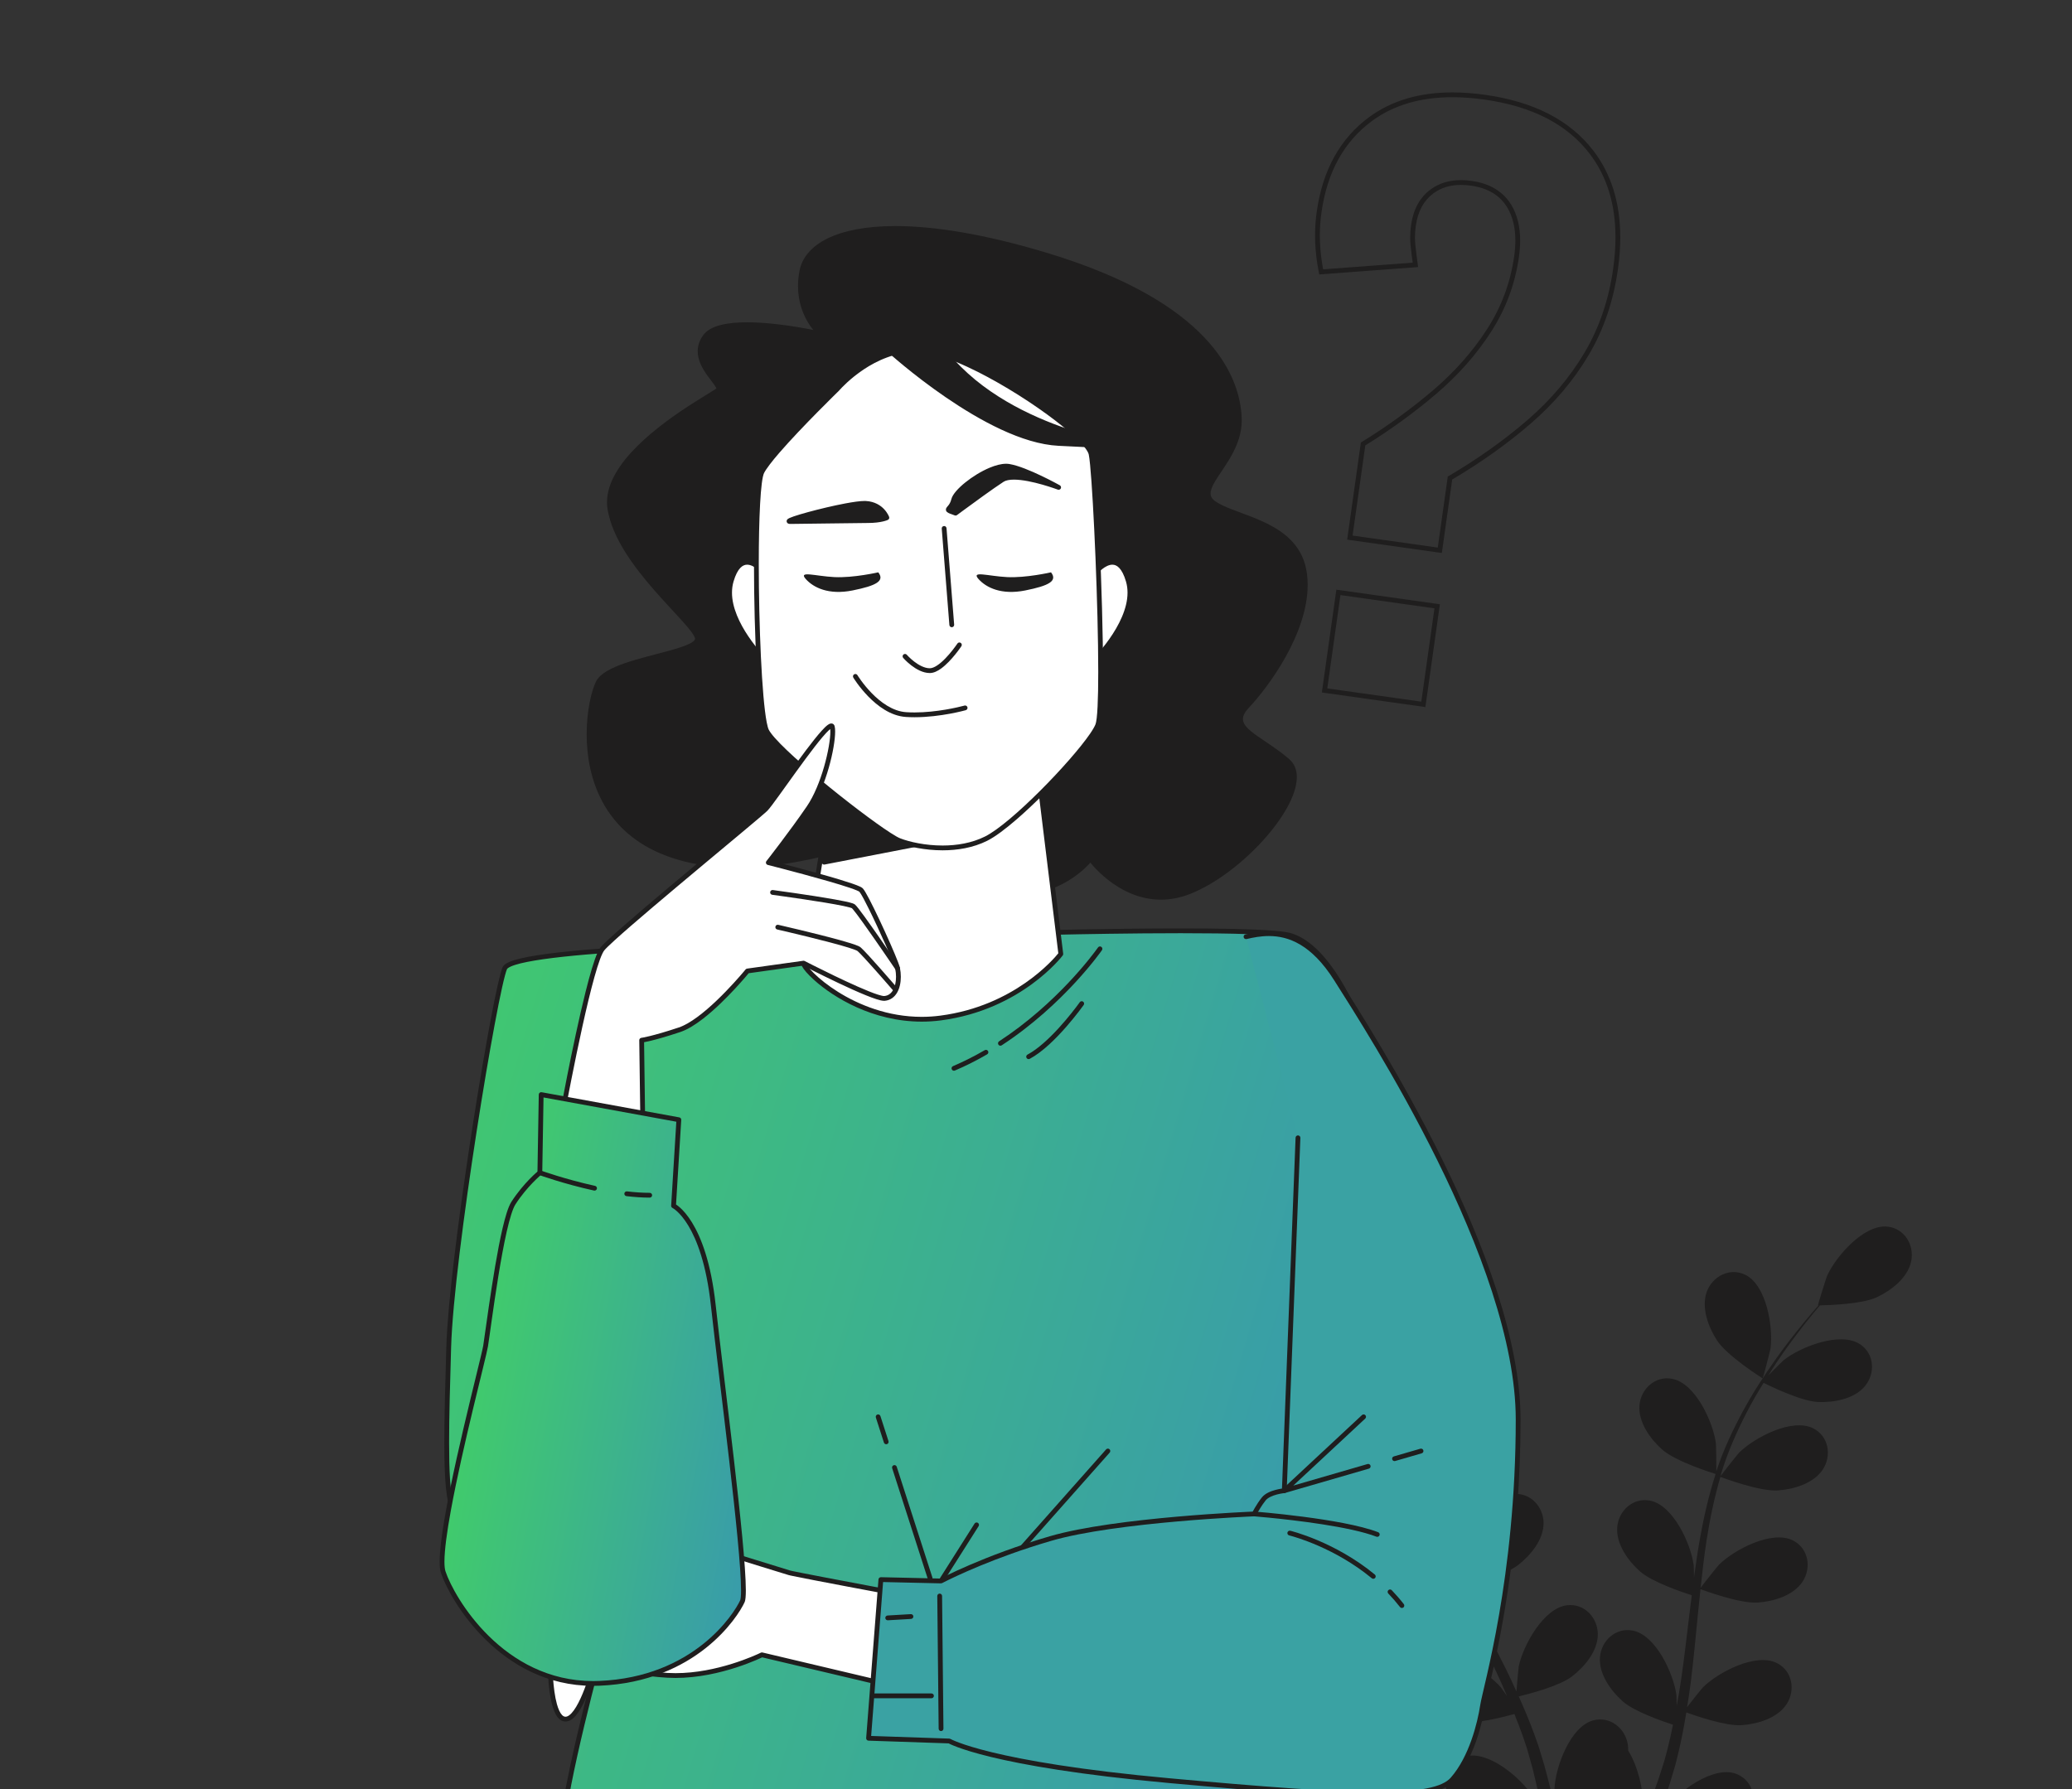 <svg width="594" height="513" viewBox="0 0 594 513" fill="none" xmlns="http://www.w3.org/2000/svg">
<rect x="0" y="0" width="594" height="513" fill="#333333" stroke="none"/>
<path d="M383.892 392.598C388.8 394.743 400.803 394.474 400.811 394.474C400.936 394.469 398.232 386.612 398.004 386.135C395.371 380.625 387.043 371.524 380.266 372.439C375.385 373.1 372.67 377.989 373.771 382.586C374.896 387.283 379.714 390.772 383.892 392.598Z" fill="#1F1E1E"/>
<path d="M388.036 427.381C393.126 428.123 403.838 425.017 404.69 424.765C406.38 430.764 408.602 436.782 411.187 442.75C412.66 446.163 414.249 449.554 415.887 452.934C414.909 451.503 414.025 450.229 413.883 450.064C409.887 445.444 399.452 438.868 393.159 441.543C388.623 443.468 387.297 448.898 389.574 453.043C391.897 457.276 397.466 459.369 401.977 460.026C406.557 460.696 415.743 458.228 418.166 457.544C418.807 458.835 419.432 460.128 420.081 461.416C423.184 467.595 426.304 473.748 429.181 479.878C430.197 482.036 431.118 484.2 432.046 486.362C431.178 485.092 430.435 484.028 430.304 483.876C426.308 479.256 415.875 472.679 409.58 475.355C405.046 477.281 403.717 482.711 405.994 486.856C408.32 491.088 413.887 493.18 418.399 493.839C422.77 494.477 431.269 492.276 434.15 491.476C435.035 493.719 435.925 495.963 436.681 498.176C437.165 499.699 437.735 501.131 438.132 502.686C438.56 504.22 438.983 505.736 439.401 507.239C440.101 510.161 440.843 513.173 441.456 516.041C441.897 518.033 442.281 519.941 442.672 521.861C441.687 519.697 439.668 515.509 439.458 515.176C436.211 510.005 426.892 501.925 420.265 503.611C415.492 504.829 413.355 509.996 414.98 514.437C416.638 518.973 421.822 521.886 426.183 523.221C430.986 524.688 441.618 523.347 442.946 523.17C443.582 526.348 444.171 529.445 444.681 532.377C444.955 533.929 445.191 535.386 445.433 536.852H449.661C449.349 535.163 449.022 533.437 448.665 531.632C448.031 528.402 447.289 524.964 446.493 521.44C447.293 521.124 451.826 519.288 455.844 517.042C459.344 520.834 468.312 525.27 469.474 525.835C468.253 528.839 467.037 531.746 465.846 534.472C465.486 535.298 465.141 536.066 464.791 536.852H469.244C469.357 536.584 469.465 536.326 469.578 536.05C470.83 533.007 472.108 529.728 473.388 526.351C474.674 526.62 485.2 528.758 490.105 527.652C494.552 526.645 499.941 524.126 501.932 519.726C503.883 515.421 502.138 510.108 497.466 508.538C490.985 506.359 481.089 513.725 477.465 518.642C477.249 518.93 475.282 522.335 474.075 524.504C474.591 523.123 475.106 521.785 475.62 520.354C476.656 517.533 477.604 514.688 478.636 511.629C479.082 510.135 479.533 508.627 479.989 507.103C480.473 505.602 480.793 503.952 481.208 502.364C482.09 498.661 482.802 494.866 483.436 491.026C485.908 491.925 494.729 494.998 499.301 494.674C503.852 494.356 509.557 492.684 512.191 488.636C514.771 484.674 513.851 479.157 509.473 476.899C503.394 473.762 492.499 479.544 488.171 483.853C487.9 484.121 485.142 487.562 483.664 489.483C484.028 487.17 484.399 484.868 484.69 482.518C485.534 475.734 486.173 468.842 486.843 461.969C487.047 459.863 487.276 457.769 487.496 455.669C488.373 456.002 498.78 459.876 503.9 459.517C508.449 459.198 514.157 457.524 516.79 453.477C519.37 449.516 518.451 443.999 514.071 441.741C507.993 438.605 497.098 444.386 492.77 448.695C492.445 449.019 488.483 453.977 487.537 455.288C488.025 450.666 488.554 446.065 489.26 441.551C490.225 435.323 491.517 429.262 493.201 423.484C493.609 423.639 504.453 427.733 509.697 427.365C514.245 427.044 519.953 425.373 522.587 421.326C525.166 417.364 524.247 411.848 519.868 409.589C513.789 406.453 502.895 412.234 498.566 416.542C498.227 416.882 493.968 422.217 493.264 423.239C493.366 422.896 493.433 422.53 493.538 422.189C495.415 416.043 498.005 410.326 500.691 405.093C502.247 402.048 503.904 399.226 505.577 396.515C507.52 397.485 516.441 401.818 521.197 402.009C525.753 402.191 531.611 401.157 534.671 397.423C537.67 393.768 537.361 388.186 533.258 385.458C527.561 381.674 516.097 386.223 511.321 390.03C511.063 390.237 508.657 392.635 506.928 394.406C507.7 393.194 508.477 391.929 509.243 390.782C512.103 386.473 514.987 382.704 517.569 379.384C519.053 377.51 520.431 375.843 521.738 374.298C524.138 374.256 533.815 373.962 538.046 371.976C542.172 370.035 546.896 366.418 547.894 361.692C548.87 357.065 546.025 352.252 541.128 351.726C534.329 350.992 526.249 360.313 523.765 365.894C523.55 366.378 521.058 374.307 521.184 374.306L521.328 374.303C520.041 375.764 518.681 377.347 517.225 379.106C514.565 382.375 511.592 386.092 508.625 390.356C505.65 394.609 502.539 399.315 499.707 404.566C496.864 409.828 494.141 415.507 492.091 421.722L492.029 421.939C492.066 419.935 491.977 414.327 491.92 413.9C491.136 407.84 486.06 396.596 479.334 395.352C474.492 394.457 470.387 398.254 470.001 402.966C469.608 407.78 473.096 412.597 476.498 415.638C480.333 419.065 490.982 422.384 491.831 422.647C489.932 428.583 488.466 434.829 487.331 441.231C486.68 444.892 486.134 448.599 485.637 452.322C485.611 450.588 485.576 449.038 485.546 448.822C484.762 442.764 479.687 431.519 472.961 430.276C468.117 429.378 464.016 433.176 463.63 437.891C463.234 442.703 466.723 447.521 470.125 450.56C473.577 453.644 482.597 456.657 484.995 457.423C484.819 458.854 484.627 460.281 484.455 461.712C483.636 468.575 482.849 475.431 481.869 482.131C481.526 484.492 481.098 486.805 480.681 489.118C480.657 487.58 480.624 486.284 480.599 486.087C479.813 480.027 474.738 468.783 468.016 467.54C463.168 466.646 459.066 470.441 458.68 475.156C458.286 479.967 461.775 484.785 465.177 487.825C468.469 490.769 476.773 493.626 479.617 494.548C479.12 496.906 478.622 499.269 478.033 501.533C477.594 503.068 477.281 504.576 476.756 506.095C476.267 507.609 475.783 509.108 475.304 510.591C474.276 513.416 473.234 516.338 472.163 519.068C471.433 520.973 470.701 522.775 469.971 524.591C470.339 522.244 470.967 517.635 470.975 517.245C471.069 513.188 469.629 506.59 466.762 501.952C466.779 501.354 466.746 500.756 466.65 500.162C465.901 495.494 461.515 492.026 456.754 493.294C450.146 495.055 445.955 506.659 445.642 512.759C445.624 513.118 445.86 517.046 446.048 519.521C445.714 518.083 445.409 516.684 445.049 515.208C444.357 512.284 443.578 509.386 442.753 506.266C442.304 504.773 441.846 503.265 441.386 501.742C440.961 500.222 440.318 498.672 439.789 497.119C438.481 493.543 436.983 489.983 435.394 486.432C437.954 485.819 447.005 483.51 450.639 480.719C454.258 477.942 458.095 473.396 458.062 468.568C458.028 463.84 454.22 459.748 449.321 460.279C442.522 461.017 436.622 471.853 435.388 477.835C435.313 478.209 434.909 482.601 434.734 485.019C433.763 482.892 432.804 480.761 431.75 478.642C428.712 472.519 425.447 466.417 422.215 460.315C421.223 458.447 420.258 456.575 419.285 454.701C420.199 454.492 431.017 451.982 435.089 448.856C438.707 446.079 442.546 441.534 442.51 436.704C442.476 431.977 438.668 427.883 433.77 428.418C426.971 429.154 421.072 439.99 419.836 445.973C419.744 446.424 419.175 452.743 419.108 454.358C416.966 450.236 414.872 446.107 412.97 441.952C410.34 436.223 408.076 430.456 406.296 424.709C406.721 424.611 418.023 422.039 422.193 418.84C425.812 416.064 429.65 411.519 429.614 406.689C429.581 401.961 425.772 397.867 420.874 398.401C414.076 399.139 408.176 409.974 406.942 415.958C406.846 416.427 406.237 423.23 406.214 424.468C406.108 424.126 405.961 423.784 405.859 423.443C404.039 417.28 403.044 411.082 402.401 405.233C402.017 401.836 401.844 398.567 401.747 395.383C403.9 395.119 413.733 393.811 417.803 391.345C421.705 388.983 426.018 384.887 426.514 380.083C426.999 375.379 423.662 370.893 418.736 370.886C411.898 370.872 404.844 380.993 402.961 386.804C402.86 387.12 402.173 390.447 401.708 392.879C401.686 391.442 401.635 389.958 401.641 388.58C401.652 383.407 401.978 378.669 402.3 374.476C402.505 372.093 402.736 369.943 402.975 367.933C404.952 366.572 412.862 360.987 415.294 356.995C417.668 353.099 419.61 347.477 417.837 342.986C416.102 338.585 411.074 336.143 406.699 338.405C400.623 341.546 399.026 353.781 400.029 359.807C400.118 360.327 402.412 368.315 402.516 368.246L402.636 368.164C402.366 370.091 402.103 372.164 401.861 374.435C401.443 378.628 401.013 383.37 400.892 388.564C400.756 393.753 400.755 399.397 401.292 405.34C401.821 411.296 402.68 417.536 404.399 423.851L404.467 424.066C403.39 422.375 400.224 417.746 399.941 417.419C395.945 412.799 385.512 406.224 379.217 408.896C374.683 410.823 373.353 416.253 375.631 420.399C377.959 424.631 383.522 426.723 388.036 427.381Z" fill="#1F1E1E"/>
<path d="M505.302 395.238C505.409 395.305 507.485 387.258 507.559 386.736C508.399 380.684 506.473 368.498 500.315 365.522C495.878 363.379 490.919 365.958 489.303 370.402C487.653 374.94 489.744 380.508 492.225 384.338C495.134 388.836 505.295 395.232 505.302 395.238Z" fill="#1F1E1E"/>
<path d="M379.728 197.975L380.408 198.071L384.276 170.634L411.231 174.438L407.459 201.193L379.824 197.294L379.728 197.975L379.632 198.655L408.627 202.746L412.784 173.268L383.107 169.081L378.951 198.559L379.632 198.655L379.728 197.975ZM386.983 154.152L387.663 154.248L391.449 127.4L390.769 127.304L391.128 127.888C398.551 123.309 405.422 118.323 411.74 112.935C418.073 107.529 423.337 101.569 427.52 95.047C431.716 88.51 434.36 81.373 435.447 73.669C435.679 72.019 435.796 70.451 435.796 68.962C435.796 65.013 434.97 61.612 433.292 58.805H433.291C430.974 54.924 427.091 52.597 421.876 51.871C420.825 51.723 419.81 51.647 418.831 51.647C415.498 51.644 412.582 52.525 410.168 54.296C407.032 56.582 405.151 60.064 404.523 64.562C404.351 65.778 404.265 66.955 404.265 68.095C404.265 68.852 404.303 69.592 404.379 70.316C404.563 72.076 404.798 73.987 405.086 76.044L405.767 75.95L405.716 75.263L378.708 77.275L378.759 77.961L379.432 77.826C378.848 74.902 378.506 72.05 378.405 69.271V69.27C378.381 68.68 378.37 68.091 378.37 67.499C378.37 65.315 378.525 63.128 378.835 60.938C380.49 49.234 385.349 40.516 393.436 34.604C399.565 30.131 407.189 27.878 416.385 27.875C419.298 27.875 422.368 28.102 425.593 28.557C439.282 30.492 449.26 35.663 455.685 44.031C460.633 50.487 463.121 58.467 463.123 68.064C463.123 70.918 462.903 73.912 462.461 77.049C461.2 85.99 458.472 93.989 454.278 101.069C450.075 108.166 444.647 114.595 437.991 120.358C431.313 126.138 423.766 131.514 415.334 136.48L415.048 136.649L412.178 157.013L387.079 153.472L386.983 154.152L386.887 154.833L413.347 158.566L416.363 137.168L415.683 137.072L416.031 137.665C424.527 132.661 432.145 127.238 438.89 121.397C445.651 115.546 451.178 109 455.46 101.77C459.753 94.524 462.538 86.341 463.821 77.242C464.272 74.047 464.497 70.988 464.497 68.064C464.5 58.233 461.931 49.912 456.775 43.194C450.09 34.479 439.706 29.156 425.785 27.196C422.503 26.733 419.37 26.5 416.385 26.5C406.97 26.499 399.021 28.822 392.626 33.493C384.211 39.631 379.155 48.773 377.474 60.746C377.157 62.999 376.996 65.249 376.996 67.499C376.996 68.109 377.007 68.715 377.03 69.324V69.321C377.135 72.179 377.488 75.104 378.084 78.094L378.204 78.691L406.548 76.581L406.447 75.853C406.161 73.809 405.929 71.915 405.746 70.172C405.674 69.498 405.639 68.805 405.639 68.095C405.639 67.024 405.72 65.912 405.883 64.754C406.487 60.518 408.181 57.458 410.978 55.405C413.144 53.822 415.733 53.024 418.831 53.022C419.74 53.022 420.69 53.092 421.684 53.232C426.614 53.938 430.009 56.02 432.113 59.513L432.112 59.511C433.64 62.066 434.42 65.2 434.422 68.962C434.422 70.379 434.31 71.885 434.085 73.477C433.024 80.992 430.455 87.928 426.363 94.305C422.258 100.706 417.088 106.563 410.848 111.89V111.888C404.586 117.23 397.774 122.175 390.407 126.718L390.134 126.887L386.207 154.736L386.887 154.833L386.983 154.152Z" fill="#1F1E1E"/>
<path d="M235.67 270.161C235.67 270.161 147.459 271.338 144.715 277.613C141.97 283.887 129.425 359.977 128.641 386.256C127.856 412.534 127.464 429.791 130.208 432.928C132.953 436.066 175.687 460.776 175.687 460.776C175.687 460.776 155.691 530.981 161.964 533.334C168.237 535.687 206.659 545.493 231.356 545.886C256.055 546.278 280.363 546.278 282.324 546.278C284.283 546.278 347.403 548.631 369.358 543.533C391.313 538.433 397.977 538.041 397.977 529.413C397.977 520.784 392.489 510.195 392.097 508.234C391.706 506.273 406.995 357.623 398.369 321.148C389.745 284.673 378.374 270.553 369.751 268.199C361.126 265.846 299.574 267.415 299.574 267.415L235.67 270.161Z" fill="url(#paint0_linear_1779_50126)"/>
<path d="M235.669 270.16L235.659 269.473C235.655 269.473 213.599 269.767 191.187 270.846C179.982 271.387 168.688 272.122 160.005 273.117C155.662 273.616 151.974 274.179 149.252 274.822C147.89 275.145 146.77 275.484 145.909 275.867C145.479 276.058 145.11 276.258 144.803 276.489C144.498 276.722 144.241 276.986 144.084 277.337V277.336C143.885 277.797 143.675 278.474 143.426 279.401C141.586 286.288 137.914 306.777 134.595 328.685C131.279 350.587 128.324 373.846 127.953 386.235C127.631 397.022 127.375 406.291 127.375 413.7C127.376 419.023 127.507 423.382 127.845 426.673C128.014 428.32 128.235 429.698 128.525 430.811C128.82 431.923 129.167 432.772 129.69 433.381H129.691C129.93 433.651 130.273 433.935 130.755 434.305C132.542 435.666 136.191 438.012 140.7 440.8C154.214 449.152 175.339 461.369 175.342 461.371L175.686 460.775L175.026 460.587C175.024 460.591 171.287 473.711 167.549 488.807C165.68 496.356 163.81 504.397 162.406 511.547C161.003 518.7 160.062 524.943 160.059 528.979C160.06 530.249 160.15 531.302 160.372 532.141C160.485 532.559 160.632 532.93 160.844 533.248C161.054 533.565 161.348 533.838 161.723 533.977C163.347 534.586 166.923 535.637 171.807 536.898C186.455 540.674 212.704 546.272 231.345 546.573C256.051 546.965 280.361 546.965 282.323 546.965C282.752 546.965 286.777 547.101 292.873 547.236C298.978 547.371 307.193 547.508 316.103 547.508C325.756 547.508 336.225 547.348 345.719 546.858C355.215 546.364 363.723 545.545 369.512 544.202C380.484 541.65 387.627 540.291 392.161 538.431C394.426 537.5 396.072 536.423 397.148 534.946C398.225 533.47 398.666 531.651 398.664 529.413C398.661 524.955 397.262 520.099 395.83 516.091C395.114 514.089 394.386 512.302 393.817 510.898C393.533 510.197 393.287 509.591 393.104 509.108C392.921 508.63 392.8 508.257 392.77 508.099L392.335 508.186L392.777 508.14L392.77 508.098L392.335 508.186L392.777 508.14L392.67 508.151L392.777 508.144V508.14L392.67 508.151L392.777 508.144L392.776 508.088C392.774 507.622 392.913 505.733 393.158 502.798C394.864 482.172 401.696 408.167 401.697 358.893C401.695 342.678 400.964 329.156 399.037 320.99C394.713 302.705 389.699 289.997 384.649 281.526C379.597 273.062 374.51 268.795 369.93 267.536C368.919 267.263 367.372 267.058 365.353 266.886C359.31 266.376 349.112 266.215 338.505 266.215C319.657 266.215 299.558 266.728 299.555 266.728H299.543L235.639 269.473L235.669 270.16L235.698 270.846L299.602 268.101L299.573 267.414L299.59 268.101C299.594 268.101 300.844 268.07 303.022 268.021C309.555 267.877 324.386 267.59 338.505 267.59C345.564 267.59 352.445 267.661 358.014 267.859C360.799 267.958 363.256 268.089 365.236 268.257C367.215 268.421 368.732 268.632 369.569 268.863C373.614 269.956 378.524 273.927 383.469 282.23C388.417 290.525 393.399 303.115 397.7 321.306C399.579 329.235 400.326 342.731 400.323 358.893C400.323 386.985 398.095 423.194 395.865 452.911C394.75 467.771 393.634 481.009 392.799 490.803C392.38 495.7 392.032 499.736 391.788 502.686C391.543 505.645 391.404 507.472 391.402 508.088C391.404 508.182 391.399 508.231 391.422 508.368C391.491 508.699 391.627 509.086 391.819 509.596C392.488 511.358 393.856 514.46 395.059 518.066C396.264 521.667 397.292 525.764 397.289 529.413C397.287 531.487 396.895 532.954 396.036 534.138C395.39 535.026 394.451 535.783 393.109 536.482C389.089 538.592 381.558 539.999 369.202 542.863C363.575 544.172 355.103 544.996 345.648 545.484C336.191 545.974 325.741 546.133 316.103 546.133C307.208 546.133 299.002 545.997 292.904 545.862C286.796 545.726 282.834 545.591 282.323 545.59C280.364 545.59 256.059 545.59 231.367 545.198C219.099 545.004 203.341 542.463 189.89 539.672C183.163 538.277 177.01 536.821 172.151 535.568C167.296 534.315 163.717 533.258 162.205 532.69C162.155 532.671 162.084 532.628 161.986 532.484C161.84 532.272 161.682 531.844 161.584 531.244C161.484 530.645 161.433 529.879 161.433 528.979C161.43 525.142 162.357 518.922 163.754 511.812C165.851 501.139 168.999 488.421 171.623 478.378C172.936 473.355 174.117 469.001 174.969 465.903C175.823 462.804 176.345 460.969 176.346 460.964C176.433 460.66 176.302 460.338 176.03 460.18C176.027 460.179 175.362 459.795 174.189 459.113C170.083 456.728 159.776 450.72 150.199 444.968C145.411 442.092 140.806 439.28 137.252 437.02C135.477 435.889 133.963 434.896 132.827 434.107C132.26 433.712 131.786 433.368 131.426 433.087C131.067 432.808 130.814 432.581 130.725 432.475C130.44 432.158 130.114 431.47 129.855 430.463C129.055 427.429 128.745 421.642 128.749 413.7C128.749 406.323 129.005 397.06 129.327 386.276C129.715 373.21 133.045 347.611 136.621 324.538C138.409 312.997 140.257 302.083 141.831 293.666C142.617 289.458 143.334 285.874 143.938 283.154C144.241 281.794 144.514 280.649 144.753 279.755C144.991 278.865 145.2 278.212 145.344 277.887C145.359 277.848 145.44 277.729 145.63 277.588C145.993 277.31 146.714 276.976 147.703 276.665C151.431 275.48 158.871 274.495 167.835 273.722C181.294 272.558 198.261 271.839 211.856 271.411C218.654 271.197 224.611 271.057 228.867 270.969C233.123 270.881 235.672 270.848 235.679 270.848L235.698 270.846L235.669 270.16Z" fill="#1F1E1E"/>
<path d="M282.305 301.126C279.428 302.799 276.39 304.347 273.207 305.703C272.858 305.852 272.695 306.255 272.845 306.604C272.993 306.953 273.396 307.117 273.745 306.969C276.985 305.588 280.072 304.013 282.996 302.314C283.323 302.124 283.435 301.704 283.245 301.375C283.054 301.047 282.634 300.935 282.305 301.126Z" fill="#1F1E1E"/>
<path d="M314.775 271.676L314.655 271.844C313.443 273.544 303.021 287.742 286.421 298.585C286.103 298.793 286.014 299.219 286.221 299.536C286.429 299.854 286.855 299.943 287.172 299.736C305.127 288 315.873 272.498 315.903 272.46C316.12 272.148 316.042 271.719 315.73 271.503C315.419 271.287 314.99 271.364 314.775 271.676Z" fill="#1F1E1E"/>
<path d="M309.545 287.377C309.544 287.377 309.423 287.549 309.191 287.865C308.377 288.972 306.235 291.805 303.531 294.764C300.831 297.723 297.551 300.806 294.559 302.397C294.224 302.575 294.098 302.992 294.276 303.327C294.455 303.663 294.871 303.789 295.205 303.61C298.921 301.621 302.743 297.774 305.687 294.414C308.624 291.054 310.657 288.184 310.666 288.172C310.885 287.861 310.812 287.432 310.503 287.213C310.192 286.994 309.764 287.066 309.545 287.377Z" fill="#1F1E1E"/>
<path d="M254.711 413.226L252.4 406.048C252.283 405.686 251.897 405.487 251.535 405.604C251.174 405.72 250.976 406.107 251.091 406.468L253.403 413.648C253.518 414.01 253.906 414.208 254.267 414.092C254.628 413.975 254.826 413.588 254.711 413.226Z" fill="#1F1E1E"/>
<path d="M267.295 452.329L257.075 420.58C256.959 420.219 256.572 420.021 256.21 420.136C255.849 420.253 255.651 420.641 255.768 421.001L265.987 452.75C266.104 453.111 266.49 453.309 266.851 453.194C267.213 453.077 267.412 452.689 267.295 452.329Z" fill="#1F1E1E"/>
<path d="M270.357 453.689L280.55 437.608C280.753 437.288 280.658 436.863 280.337 436.66C280.017 436.456 279.592 436.551 279.389 436.871L269.196 452.952C268.994 453.274 269.089 453.698 269.409 453.901C269.729 454.104 270.154 454.009 270.357 453.689Z" fill="#1F1E1E"/>
<path d="M293.423 444.366L318.122 416.52C318.375 416.235 318.349 415.801 318.065 415.549C317.782 415.296 317.347 415.322 317.095 415.607L292.395 443.454C292.144 443.737 292.17 444.172 292.453 444.425C292.738 444.677 293.172 444.65 293.423 444.366Z" fill="#1F1E1E"/>
<path d="M235.123 95.721C235.123 95.721 207.423 89.355 202.182 96.471C196.941 103.586 207.423 110.327 205.925 111.825C204.427 113.324 172.234 129.802 174.854 145.904C177.475 162.008 199.186 178.486 199.935 182.98C200.684 187.474 174.854 188.971 171.485 195.712C168.116 202.454 163.25 234.286 191.325 244.772C219.402 255.258 254.589 237.657 264.322 237.657C274.054 237.657 283.787 256.756 295.019 255.632C306.249 254.509 312.612 246.271 312.612 246.271C312.612 246.271 324.216 262.373 341.063 255.632C357.907 248.891 377.374 225.297 369.138 218.182C360.903 211.067 351.544 208.82 357.532 202.454C363.522 196.087 375.876 179.234 374.005 164.629C372.132 150.024 354.913 148.901 348.175 144.406C341.436 139.912 355.662 132.422 355.287 120.064C354.913 107.706 345.928 87.108 300.259 73.251C254.589 59.395 232.129 66.136 229.883 77.745C227.637 89.355 235.123 95.721 235.123 95.721Z" fill="#1F1E1E"/>
<path d="M235.122 95.725L235.276 95.056C235.251 95.052 223.838 92.421 214.166 92.418C211.46 92.418 208.887 92.623 206.709 93.167C204.536 93.713 202.721 94.592 201.627 96.066C200.484 97.614 200.011 99.207 200.014 100.719C200.022 103.444 201.465 105.833 202.828 107.74C203.514 108.692 204.19 109.528 204.676 110.2C204.92 110.534 205.113 110.83 205.234 111.058C205.359 111.285 205.391 111.448 205.385 111.454H205.508L205.395 111.41L205.385 111.454H205.508L205.395 111.41L205.575 111.479L205.438 111.343L205.395 111.41L205.575 111.479L205.438 111.343C205.44 111.347 205.241 111.502 204.959 111.683C203.878 112.393 201.388 113.847 198.298 115.834C193.656 118.819 187.631 123.019 182.735 127.876C180.288 130.305 178.121 132.898 176.553 135.605C174.987 138.312 174.015 141.141 174.015 144.019C174.015 144.685 174.067 145.351 174.176 146.018C175.542 154.328 181.71 162.521 187.579 169.251C190.516 172.614 193.388 175.603 195.557 178.019C196.642 179.226 197.55 180.288 198.196 181.168C198.845 182.038 199.212 182.757 199.257 183.097L199.264 183.174C199.262 183.275 199.234 183.384 199.114 183.552C198.894 183.862 198.325 184.279 197.491 184.672C196.032 185.372 193.807 186.051 191.278 186.735C187.48 187.766 182.987 188.825 179.153 190.151C177.235 190.815 175.481 191.545 174.045 192.391C172.615 193.239 171.48 194.201 170.87 195.409C170.221 196.711 169.563 198.769 169.049 201.377C168.539 203.98 168.184 207.123 168.184 210.544C168.185 216.642 169.312 223.631 172.748 229.979C176.179 236.326 181.944 242.01 191.085 245.419C197.623 247.862 204.525 248.797 211.386 248.797C222.902 248.795 234.317 246.166 243.784 243.547C248.516 242.238 252.764 240.931 256.28 239.955C259.791 238.978 262.596 238.341 264.321 238.348C266.459 238.343 268.706 239.382 271.037 241.037C274.534 243.511 278.158 247.304 281.941 250.506C283.834 252.107 285.772 253.561 287.782 254.628C289.791 255.692 291.882 256.371 294.059 256.371C294.4 256.371 294.742 256.355 295.085 256.32C300.856 255.742 305.369 253.339 308.433 251.087C311.499 248.834 313.127 246.729 313.156 246.694L312.612 246.274L312.054 246.676C312.08 246.71 314.097 249.508 317.69 252.321C321.279 255.13 326.47 257.97 332.819 257.973C335.473 257.973 338.323 257.472 341.316 256.274C348.504 253.394 356.06 247.573 361.867 241.231C364.769 238.058 367.231 234.755 368.979 231.604C370.723 228.453 371.77 225.459 371.774 222.843C371.782 220.808 371.101 218.966 369.586 217.666C366.326 214.851 362.918 212.802 360.377 210.999C359.108 210.1 358.056 209.26 357.357 208.459C356.653 207.651 356.32 206.928 356.32 206.179C356.315 205.328 356.766 204.276 358.033 202.929C360.859 199.922 365.049 194.658 368.554 188.374C372.054 182.092 374.878 174.795 374.882 167.696C374.882 166.639 374.819 165.588 374.685 164.546C374.203 160.763 372.705 157.806 370.639 155.487C367.536 152.005 363.209 149.935 359.066 148.293C354.925 146.662 350.933 145.434 348.555 143.838C347.971 143.449 347.598 143.059 347.372 142.679C347.145 142.297 347.049 141.918 347.046 141.478C347.038 140.572 347.525 139.384 348.347 138.008C349.567 135.941 351.466 133.469 353.067 130.579C354.668 127.69 355.98 124.356 355.98 120.549C355.98 120.382 355.979 120.215 355.973 120.047C355.785 113.712 353.369 105.289 345.255 96.751C337.144 88.209 323.369 79.55 300.458 72.598C282.309 67.093 267.796 64.82 256.707 64.82C248.262 64.822 241.8 66.134 237.22 68.383C232.646 70.624 229.931 73.863 229.208 77.618C228.905 79.174 228.775 80.645 228.775 82.021C228.774 86.615 230.24 90.17 231.706 92.565C233.173 94.964 234.638 96.215 234.678 96.249L235.122 95.725L235.567 95.201L235.559 95.195C235.432 95.083 234.071 93.862 232.75 91.635C231.43 89.407 230.149 86.184 230.149 82.021C230.149 80.732 230.271 79.352 230.556 77.879C231.189 74.627 233.513 71.744 237.826 69.618C242.132 67.498 248.405 66.194 256.707 66.195C267.609 66.194 282.005 68.436 300.059 73.913C322.817 80.817 336.369 89.385 344.259 97.696C352.149 106.01 354.412 114.063 354.599 120.088C354.605 120.242 354.606 120.396 354.606 120.549C354.61 125.191 352.467 129.164 350.25 132.582C349.144 134.291 348.026 135.854 347.164 137.308C346.309 138.764 345.681 140.111 345.672 141.478C345.67 142.133 345.834 142.79 346.193 143.384C346.548 143.98 347.083 144.509 347.793 144.982C349.578 146.169 351.951 147.086 354.55 148.057C358.444 149.506 362.841 151.062 366.39 153.564C369.938 156.074 372.638 159.45 373.322 164.72C373.447 165.702 373.508 166.694 373.508 167.696C373.512 174.424 370.791 181.545 367.353 187.705C363.921 193.864 359.779 199.067 357.031 201.986C355.646 203.458 354.948 204.822 354.945 206.179C354.944 207.369 355.496 208.423 356.324 209.365C357.571 210.784 359.474 212.069 361.662 213.545C363.851 215.018 366.324 216.664 368.688 218.706C369.862 219.73 370.393 221.088 370.4 222.843C370.405 225.083 369.46 227.912 367.777 230.937C362.746 240.038 351.176 250.867 340.806 254.998C337.969 256.133 335.302 256.598 332.819 256.598C326.895 256.599 321.981 253.935 318.537 251.238C316.816 249.891 315.467 248.543 314.552 247.532C314.094 247.028 313.745 246.608 313.513 246.317C313.396 246.171 313.308 246.059 313.252 245.983L313.169 245.872C313.043 245.697 312.838 245.59 312.622 245.587C312.407 245.583 312.199 245.683 312.067 245.854L312.004 245.932C311.32 246.782 305.178 253.941 294.949 254.953C294.651 254.981 294.354 254.997 294.059 254.997C291.548 254.998 289.049 253.945 286.552 252.294C282.806 249.822 279.127 246.041 275.483 242.846C273.658 241.249 271.839 239.796 269.992 238.729C268.148 237.662 266.261 236.973 264.321 236.973C262.297 236.979 259.465 237.648 255.913 238.63C245.289 241.583 228.354 247.425 211.386 247.422C204.649 247.422 197.913 246.503 191.565 244.131C182.717 240.822 177.254 235.406 173.956 229.325C170.661 223.243 169.556 216.476 169.558 210.544C169.558 207.219 169.904 204.159 170.397 201.641C170.889 199.127 171.538 197.143 172.1 196.024C172.436 195.345 173.101 194.662 174.048 194.016C175.704 192.881 178.181 191.883 180.946 191.004C185.098 189.68 189.894 188.599 193.681 187.489C195.579 186.931 197.221 186.368 198.445 185.732C199.058 185.412 199.569 185.075 199.963 184.669C200.352 184.271 200.638 183.759 200.638 183.174L200.612 182.87C200.47 182.086 199.993 181.307 199.302 180.353C198.088 178.702 196.145 176.604 193.862 174.137C190.441 170.439 186.265 165.926 182.742 161.042C179.216 156.16 176.359 150.911 175.532 145.798C175.436 145.206 175.389 144.613 175.389 144.019C175.385 140.378 177.156 136.647 179.921 133.083C184.061 127.738 190.382 122.822 195.8 119.133C198.508 117.287 200.991 115.744 202.867 114.594C203.805 114.018 204.593 113.541 205.185 113.169C205.482 112.984 205.729 112.824 205.928 112.69C206.13 112.549 206.27 112.451 206.41 112.314C206.645 112.088 206.766 111.741 206.759 111.454C206.753 111.059 206.618 110.743 206.449 110.415C206.145 109.847 205.682 109.241 205.15 108.541C203.543 106.464 201.368 103.62 201.388 100.719C201.391 99.487 201.75 98.223 202.733 96.883C203.519 95.805 205.025 95.001 207.041 94.5C209.05 93.997 211.53 93.792 214.166 93.792C218.883 93.792 224.096 94.441 228.118 95.094C230.13 95.42 231.845 95.746 233.057 95.99C234.267 96.234 234.967 96.395 234.969 96.395C235.278 96.466 235.594 96.318 235.736 96.033C235.879 95.75 235.809 95.408 235.567 95.201L235.122 95.725Z" fill="#1F1E1E"/>
<path d="M240.102 215.88C240.102 215.88 230.743 274.301 230.369 276.173C229.996 278.046 246.84 294.897 269.675 291.902C292.511 288.907 304.115 273.552 304.115 273.552L297.003 215.504C297.003 215.504 277.536 224.867 265.557 224.492C253.579 224.118 240.102 215.88 240.102 215.88Z" fill="white"/>
<path d="M240.101 215.879L239.422 215.771C239.422 215.772 239.276 216.684 239.02 218.284C238.121 223.888 235.872 237.923 233.804 250.763C232.77 257.182 231.784 263.302 231.033 267.92C230.658 270.228 230.344 272.162 230.111 273.568C229.881 274.969 229.729 275.865 229.695 276.038L229.676 276.241C229.683 276.564 229.784 276.795 229.913 277.06C230.408 278.014 231.583 279.38 233.409 281.026C238.87 285.919 250.088 292.937 264.232 292.945C266.032 292.945 267.878 292.831 269.763 292.584C292.882 289.542 304.607 274.034 304.662 273.965C304.769 273.824 304.817 273.645 304.795 273.468L297.683 215.42C297.656 215.202 297.524 215.008 297.331 214.902C297.137 214.796 296.903 214.789 296.703 214.886C296.702 214.886 296.417 215.023 295.887 215.266C294.028 216.121 289.199 218.266 283.54 220.192C277.885 222.12 271.385 223.819 266.269 223.815C266.035 223.815 265.806 223.813 265.578 223.806C259.735 223.626 253.431 221.505 248.609 219.415C246.198 218.37 244.156 217.338 242.719 216.567C242 216.181 241.432 215.862 241.046 215.639C240.66 215.416 240.46 215.293 240.46 215.293C240.263 215.173 240.023 215.159 239.814 215.255C239.605 215.352 239.459 215.544 239.422 215.771L240.101 215.879L239.742 216.465C239.762 216.477 243.154 218.55 248.064 220.676C252.976 222.8 259.398 224.984 265.535 225.179C265.777 225.187 266.021 225.19 266.269 225.19C272.444 225.185 280.159 222.909 286.378 220.65C292.592 218.388 297.286 216.13 297.298 216.124L297.001 215.504L296.319 215.588L303.432 273.636L304.114 273.552L303.565 273.137L303.442 273.295C302.141 274.925 290.727 288.453 269.584 291.221C267.76 291.461 265.973 291.571 264.232 291.571C254.508 291.572 246.159 288.119 240.245 284.414C237.29 282.563 234.944 280.649 233.353 279.092C232.559 278.315 231.951 277.625 231.558 277.091C231.363 276.826 231.22 276.599 231.138 276.436L231.057 276.252L231.048 276.217L230.922 276.241H231.05L231.048 276.217L230.922 276.241H231.05H230.701L231.042 276.308L231.05 276.241H230.701L231.042 276.308C231.095 276.04 231.279 274.94 231.572 273.156C233.614 260.715 240.78 215.988 240.78 215.988L240.101 215.879Z" fill="#1F1E1E"/>
<path d="M236.262 247.223L275.674 239.592L240.102 215.879L236.262 247.223Z" fill="#1F1E1E"/>
<path d="M236.261 247.223L236.392 247.898L275.804 240.267C276.076 240.213 276.292 239.999 276.347 239.727C276.402 239.455 276.285 239.174 276.054 239.02L240.482 215.308C240.284 215.174 240.032 215.155 239.814 215.254C239.597 215.354 239.449 215.558 239.42 215.796L235.58 247.139C235.552 247.358 235.632 247.575 235.793 247.726C235.953 247.876 236.176 247.939 236.392 247.898L236.261 247.223L236.943 247.307L240.649 217.07L273.9 239.235L236.131 246.548L236.261 247.223Z" fill="#1F1E1E"/>
<path d="M219.298 164.371C219.298 164.371 212.703 156.013 209.625 166.569C206.549 177.125 219.737 189.879 219.737 189.879L219.298 164.371Z" fill="white"/>
<path d="M219.296 164.371L219.836 163.945C219.817 163.921 219.174 163.106 218.168 162.272C217.16 161.446 215.787 160.556 214.193 160.544C213.188 160.536 212.126 160.949 211.236 161.894C210.341 162.835 209.582 164.268 208.965 166.377C208.624 167.548 208.473 168.741 208.473 169.933C208.484 175.044 211.208 180.113 213.885 183.945C216.569 187.773 219.239 190.353 219.259 190.374C219.458 190.566 219.755 190.62 220.009 190.51C220.265 190.399 220.429 190.146 220.423 189.868L219.983 164.359C219.981 164.209 219.928 164.062 219.836 163.945L219.296 164.371L218.609 164.382L219.049 189.891L219.736 189.879L220.214 189.386L220.103 189.276C219.541 188.716 216.953 186.062 214.523 182.445C212.086 178.831 209.837 174.251 209.847 169.933C209.847 168.856 209.983 167.797 210.284 166.761C210.859 164.783 211.553 163.549 212.231 162.842C212.912 162.139 213.539 161.925 214.193 161.919C215.225 161.906 216.405 162.587 217.291 163.33C217.735 163.697 218.108 164.07 218.365 164.348C218.494 164.486 218.594 164.602 218.661 164.68L218.737 164.77L218.758 164.796L219.296 164.371Z" fill="#1F1E1E"/>
<path d="M313.79 164.371C313.79 164.371 320.385 156.013 323.462 166.569C326.54 177.125 313.352 189.879 313.352 189.879L313.79 164.371Z" fill="white"/>
<path d="M313.79 164.371L314.33 164.796L314.35 164.77C314.471 164.621 315.099 163.876 315.965 163.193C316.829 162.501 317.926 161.908 318.894 161.919C319.548 161.925 320.174 162.139 320.856 162.842C321.533 163.549 322.228 164.783 322.802 166.761C323.104 167.797 323.24 168.856 323.24 169.933C323.251 174.539 320.689 179.443 318.077 183.156C316.774 185.013 315.469 186.576 314.49 187.671C314.003 188.218 313.596 188.65 313.311 188.943C313.17 189.089 313.059 189.201 312.984 189.276L312.873 189.386L313.351 189.879L314.038 189.891L314.477 164.382L313.79 164.371L313.103 164.359L312.664 189.868C312.659 190.146 312.822 190.399 313.076 190.51C313.332 190.62 313.629 190.566 313.828 190.374C313.847 190.353 316.517 187.773 319.202 183.945C321.879 180.115 324.604 175.044 324.615 169.933C324.615 168.741 324.463 167.548 324.121 166.377C323.506 164.268 322.746 162.835 321.85 161.894C320.961 160.949 319.899 160.536 318.894 160.544C317.3 160.556 315.928 161.446 314.919 162.272C313.913 163.106 313.27 163.921 313.251 163.945C313.157 164.062 313.105 164.209 313.103 164.359L313.79 164.371Z" fill="#1F1E1E"/>
<path d="M240.02 111.558C240.02 111.558 221.143 129.896 218.406 135.369C215.672 140.843 216.765 203.521 219.775 209.543C222.784 215.564 252.879 239.104 257.804 241.018C262.728 242.935 273.945 244.851 282.701 240.471C291.455 236.092 312.522 213.649 314.71 207.902C316.899 202.153 314.163 136.464 312.794 130.169C311.427 123.873 278.323 101.431 264.37 100.335C250.417 99.241 240.02 111.558 240.02 111.558Z" fill="white"/>
<path d="M240.02 111.558L239.542 111.065C239.538 111.067 234.815 115.656 229.743 120.935C227.208 123.574 224.585 126.386 222.418 128.89C220.248 131.403 218.545 133.568 217.792 135.062C217.612 135.428 217.481 135.876 217.356 136.445C216.93 138.42 216.637 141.86 216.44 146.272C216.244 150.678 216.152 156.035 216.152 161.755C216.152 171.707 216.433 182.754 216.94 191.779C217.194 196.292 217.504 200.299 217.867 203.418C218.049 204.978 218.244 206.316 218.453 207.393C218.666 208.474 218.879 209.278 219.16 209.85C219.599 210.719 220.423 211.761 221.563 213.01C225.547 217.356 233.405 224.051 240.838 229.906C244.553 232.831 248.156 235.541 251.109 237.629C252.585 238.674 253.898 239.562 254.987 240.248C256.079 240.934 256.927 241.413 257.555 241.659C260.367 242.752 265.054 243.818 270.229 243.82C274.431 243.819 278.955 243.112 283.008 241.086C285.299 239.937 288.272 237.691 291.537 234.863C296.427 230.621 301.936 225.076 306.44 220.036C308.692 217.516 310.693 215.124 312.242 213.082C313.79 211.029 314.884 209.361 315.353 208.147C315.538 207.646 315.658 206.97 315.767 206.053C316.088 203.324 316.215 198.557 316.217 192.649C316.217 181.905 315.783 167.431 315.223 155.06C314.944 148.876 314.634 143.216 314.33 138.812C314.178 136.608 314.028 134.72 313.884 133.231C313.738 131.738 313.603 130.663 313.466 130.024C313.232 129.008 312.504 127.938 311.41 126.674C307.583 122.297 298.993 115.847 289.773 110.302C285.164 107.534 280.406 105.002 276.017 103.096C271.624 101.19 267.613 99.904 264.424 99.651C263.811 99.601 263.206 99.579 262.609 99.579C255.877 99.582 250.107 102.48 246.022 105.35C241.937 108.223 239.521 111.085 239.495 111.114L240.02 111.558L240.545 112.001L240.645 111.885C241.166 111.295 243.69 108.542 247.571 105.955C251.452 103.365 256.678 100.951 262.609 100.954C263.171 100.954 263.741 100.976 264.317 101.02C267.649 101.277 272.297 102.857 277.341 105.198C284.917 108.706 293.426 113.909 300.146 118.808C303.505 121.256 306.418 123.632 308.537 125.669C309.596 126.686 310.457 127.619 311.07 128.422C311.684 129.22 312.04 129.901 312.123 130.315C312.236 130.828 312.375 131.899 312.515 133.363C313.514 143.664 314.843 173.911 314.843 192.649C314.843 196.572 314.784 199.991 314.653 202.611C314.589 203.92 314.505 205.029 314.403 205.894C314.304 206.753 314.175 207.385 314.068 207.657C313.834 208.279 313.286 209.237 312.499 210.383C309.738 214.418 304.071 220.881 298.163 226.776C295.209 229.725 292.191 232.536 289.444 234.842C286.702 237.146 284.216 238.947 282.392 239.857C278.596 241.757 274.279 242.447 270.229 242.446C265.25 242.448 260.672 241.401 258.052 240.378C257.535 240.182 256.53 239.614 255.252 238.786C250.748 235.882 242.629 229.745 235.34 223.698C231.695 220.674 228.251 217.669 225.565 215.102C224.224 213.82 223.069 212.646 222.18 211.641C221.29 210.639 220.663 209.791 220.389 209.235C220.217 208.9 219.997 208.151 219.802 207.131C219.1 203.535 218.524 196.506 218.132 188.24C217.741 179.97 217.526 170.44 217.526 161.755C217.526 155.236 217.647 149.191 217.903 144.518C218.029 142.181 218.191 140.188 218.385 138.658C218.483 137.895 218.589 137.246 218.699 136.738C218.808 136.229 218.931 135.854 219.021 135.676C219.636 134.434 221.318 132.255 223.457 129.79C226.671 126.077 230.935 121.637 234.392 118.132C236.12 116.378 237.648 114.857 238.742 113.775C239.837 112.692 240.497 112.052 240.498 112.05L240.545 112.001L240.02 111.558Z" fill="#1F1E1E"/>
<path d="M254.865 100.347C254.865 100.347 283.143 126.154 303.484 127.147C323.824 128.141 323.824 128.141 323.824 128.141C323.824 128.141 279.175 122.184 265.283 91.909C265.283 91.909 249.903 79.004 254.865 100.347Z" fill="#1F1E1E"/>
<path d="M254.864 100.343L254.401 100.851C254.416 100.864 261.503 107.333 271.157 113.939C280.821 120.537 293.014 127.306 303.45 127.831C323.79 128.823 323.79 128.823 323.79 128.823C324.158 128.841 324.474 128.566 324.507 128.199C324.54 127.831 324.279 127.505 323.914 127.456C323.914 127.456 323.749 127.434 323.423 127.383C320.983 127.007 309.777 125.071 297.602 119.712C285.418 114.352 272.306 105.581 265.907 91.618L265.723 91.378C265.708 91.365 264.536 90.381 262.919 89.387C261.293 88.398 259.252 87.367 257.316 87.352C256.212 87.341 255.081 87.75 254.328 88.759C253.576 89.76 253.193 91.225 253.191 93.306C253.191 95.151 253.498 97.501 254.194 100.499C254.226 100.636 254.298 100.756 254.401 100.851L254.864 100.343L255.533 100.188C254.851 97.257 254.564 94.999 254.565 93.306C254.563 91.389 254.938 90.222 255.423 89.589C255.909 88.963 256.496 88.739 257.316 88.726C258.737 88.712 260.68 89.613 262.198 90.559C262.961 91.027 263.626 91.499 264.099 91.852C264.334 92.028 264.522 92.175 264.65 92.277C264.778 92.379 264.841 92.432 264.841 92.432L265.282 91.906L264.658 92.192C271.725 107.577 286.527 116.702 299.502 122.011C312.487 127.318 323.697 128.812 323.732 128.818L323.823 128.137L323.857 127.45C323.857 127.45 323.857 127.45 303.516 126.458C293.61 125.99 281.493 119.358 271.934 112.805C267.149 109.53 262.993 106.286 260.036 103.86C258.557 102.647 257.378 101.64 256.57 100.936C256.165 100.584 255.854 100.308 255.644 100.121C255.434 99.932 255.327 99.836 255.327 99.835L254.864 100.343Z" fill="#1F1E1E"/>
<path d="M269.979 151.574L272.168 179.218C272.197 179.596 272.528 179.88 272.906 179.849C273.285 179.819 273.566 179.488 273.536 179.11L271.349 151.466C271.319 151.087 270.987 150.804 270.609 150.835C270.23 150.865 269.949 151.196 269.979 151.574Z" fill="#1F1E1E"/>
<path d="M274.468 184.53C274.468 184.53 274.396 184.637 274.258 184.834C273.775 185.524 272.502 187.27 270.993 188.816C270.24 189.589 269.426 190.309 268.646 190.82C267.865 191.336 267.123 191.619 266.557 191.614C265.049 191.626 263.36 190.694 262.086 189.704C261.448 189.213 260.913 188.719 260.539 188.349C260.352 188.163 260.206 188.011 260.107 187.905L259.997 187.784L259.963 187.745C259.716 187.458 259.282 187.428 258.994 187.677C258.709 187.925 258.677 188.358 258.926 188.646C258.945 188.668 259.857 189.722 261.249 190.793C262.643 191.857 264.51 192.977 266.557 192.988C267.69 192.98 268.761 192.436 269.785 191.704C272.829 189.499 275.584 185.32 275.611 185.293C275.821 184.977 275.736 184.551 275.42 184.339C275.104 184.129 274.678 184.214 274.468 184.53Z" fill="#1F1E1E"/>
<path d="M244.631 194.301C244.648 194.329 246.242 196.964 248.898 199.694C251.556 202.413 255.284 205.274 259.674 205.579C260.511 205.635 261.353 205.66 262.19 205.66C269.71 205.657 276.835 203.646 276.868 203.639C277.233 203.536 277.446 203.157 277.343 202.791C277.24 202.426 276.861 202.213 276.495 202.316C276.495 202.316 276.392 202.344 276.189 202.398C274.763 202.773 268.56 204.287 262.19 204.286C261.381 204.286 260.568 204.261 259.765 204.207C255.947 203.965 252.424 201.352 249.884 198.735C248.613 197.43 247.589 196.137 246.885 195.173C246.534 194.692 246.262 194.292 246.079 194.014C245.988 193.877 245.918 193.768 245.873 193.695L245.807 193.589C245.61 193.265 245.187 193.16 244.863 193.357C244.538 193.554 244.434 193.976 244.631 194.301Z" fill="#1F1E1E"/>
<path d="M273.944 147.141C273.944 147.141 283.519 140.025 287.35 137.562C291.18 135.099 303.492 139.752 303.492 139.752C303.492 139.752 294.189 134.552 289.264 133.731C284.34 132.909 274.218 140.025 273.397 143.309C272.576 146.594 270.114 145.773 273.944 147.141Z" fill="#1F1E1E"/>
<path d="M273.944 147.141L274.354 147.693C274.356 147.692 274.951 147.249 275.907 146.544C278.773 144.431 284.887 139.962 287.721 138.139C288.33 137.739 289.392 137.525 290.678 137.529C293.112 137.526 296.285 138.237 298.816 138.959C300.084 139.318 301.194 139.678 301.987 139.949C302.384 140.083 302.7 140.195 302.917 140.273C303.134 140.351 303.248 140.395 303.248 140.395C303.586 140.522 303.962 140.369 304.114 140.042C304.267 139.715 304.142 139.327 303.827 139.151C303.819 139.147 301.483 137.841 298.52 136.428C295.55 135.016 291.987 133.493 289.377 133.052C289.069 133.001 288.752 132.978 288.425 132.978C286.995 132.98 285.394 133.419 283.75 134.101C281.289 135.126 278.74 136.714 276.704 138.358C275.686 139.181 274.797 140.017 274.11 140.819C273.424 141.624 272.928 142.376 272.73 143.143C272.51 144.011 272.187 144.517 271.904 144.882C271.761 145.066 271.628 145.211 271.499 145.367L271.305 145.644C271.243 145.756 271.173 145.915 271.172 146.128C271.166 146.437 271.356 146.709 271.513 146.834C271.753 147.036 271.991 147.135 272.334 147.28C272.678 147.417 273.122 147.578 273.713 147.788C273.93 147.865 274.169 147.829 274.354 147.693L273.944 147.141L274.174 146.493C273.391 146.214 272.872 146.025 272.601 145.898L272.451 145.821L272.413 145.796L272.245 146.015L272.475 145.872L272.413 145.796L272.245 146.015L272.475 145.872L272.062 146.128H272.546L272.475 145.872L272.062 146.128H272.546H272.171L272.505 146.313L272.546 146.128H272.171L272.505 146.313L272.513 146.302C272.572 146.207 272.877 145.902 273.191 145.451C273.509 144.992 273.845 144.353 274.063 143.477C274.184 142.938 274.831 141.975 275.836 140.977C277.339 139.462 279.605 137.781 281.942 136.5C284.275 135.214 286.706 134.343 288.425 134.352C288.686 134.352 288.929 134.372 289.152 134.409C291.467 134.788 295.018 136.277 297.929 137.669C299.389 138.365 300.698 139.037 301.641 139.535C302.583 140.031 303.155 140.351 303.156 140.351L303.492 139.752L303.735 139.109C303.723 139.104 301.782 138.372 299.191 137.636C296.595 136.902 293.361 136.159 290.678 136.154C289.258 136.16 287.973 136.352 286.978 136.983C283.102 139.477 273.542 146.584 273.534 146.59L273.944 147.141Z" fill="#1F1E1E"/>
<path d="M254.246 148.451C254.246 148.451 252.879 144.62 248.228 144.347C243.577 144.072 223.058 149.547 226.615 149.547C230.171 149.547 244.945 149.273 248.776 149.273C252.606 149.273 254.246 148.451 254.246 148.451Z" fill="#1F1E1E"/>
<path d="M254.246 148.451L254.894 148.221C254.873 148.166 254.499 147.128 253.485 146.033C252.475 144.941 250.784 143.804 248.268 143.661C248.139 143.653 248.003 143.648 247.86 143.648C246.554 143.651 244.585 143.933 242.306 144.359C238.894 145 234.827 145.973 231.598 146.856C229.982 147.297 228.58 147.716 227.565 148.062C227.055 148.237 226.645 148.392 226.335 148.534C226.178 148.607 226.049 148.673 225.921 148.759L225.714 148.941C225.644 149.026 225.524 149.169 225.516 149.449C225.508 149.72 225.695 149.968 225.825 150.049C226.027 150.184 226.145 150.19 226.262 150.212C226.377 150.229 226.487 150.234 226.615 150.234C230.186 150.234 244.96 149.961 248.776 149.961C252.703 149.961 254.458 149.115 254.554 149.067C254.866 148.911 255.012 148.549 254.894 148.221L254.246 148.451L253.94 147.837L253.939 147.838C253.836 147.885 252.275 148.585 248.776 148.586C244.93 148.586 230.156 148.86 226.615 148.86L226.487 148.856L226.457 148.853L226.382 149.257L226.595 148.911L226.457 148.853L226.382 149.257L226.595 148.911L226.274 149.432L226.779 149.088L226.595 148.911L226.274 149.432L226.779 149.088L226.247 149.449H226.89C226.891 149.324 226.845 149.181 226.779 149.088L226.247 149.449H226.89H226.273L226.797 149.779C226.834 149.72 226.889 149.612 226.89 149.449H226.273L226.797 149.779L226.387 149.522L226.715 149.878L226.797 149.779L226.387 149.522L226.715 149.878L226.611 149.764L226.699 149.892L226.715 149.878L226.611 149.764L226.699 149.892C226.715 149.88 226.835 149.812 227.007 149.74C227.662 149.454 229.072 148.996 230.834 148.495C233.483 147.741 236.965 146.869 240.177 146.189C243.382 145.507 246.357 145.02 247.86 145.023L248.188 145.033C250.325 145.163 251.641 146.079 252.479 146.97C252.894 147.416 253.18 147.858 253.359 148.182C253.45 148.344 253.511 148.476 253.551 148.564L253.592 148.662L253.599 148.684H253.601L254.246 148.451Z" fill="#1F1E1E"/>
<path d="M301.305 164.108C301.305 164.108 294.191 165.751 288.72 165.477C283.248 165.202 278.324 163.561 280.513 166.024C282.701 168.488 287.079 170.677 293.918 169.308C300.758 167.94 303.221 166.571 301.305 164.108Z" fill="#1F1E1E"/>
<path d="M251.784 164.108C251.784 164.108 244.672 165.751 239.2 165.477C233.729 165.202 228.804 163.561 230.993 166.024C233.181 168.488 237.558 170.677 244.399 169.308C251.237 167.94 253.7 166.571 251.784 164.108Z" fill="#1F1E1E"/>
<path d="M160.742 321.861C160.742 321.861 168.977 276.548 172.72 272.053C176.464 267.559 217.268 234.229 219.514 231.982C221.759 229.736 237.857 205.393 238.604 208.389C239.353 211.385 236.733 224.491 231.867 231.608C227 238.723 220.262 247.337 220.262 247.337C220.262 247.337 245.343 253.703 246.841 255.201C248.338 256.699 256.862 275.346 257.322 277.671C258.115 281.681 256.967 285.986 253.579 286.285C250.504 286.555 230.369 276.173 230.369 276.173L214.272 278.42C214.272 278.42 202.668 292.651 194.807 295.272C186.946 297.894 183.95 298.267 183.95 298.267L184.325 325.98L160.742 321.861Z" fill="white"/>
<path d="M160.742 321.86L161.418 321.984C161.418 321.981 161.546 321.277 161.778 320.03C162.592 315.667 164.676 304.692 166.964 294.326C168.108 289.143 169.304 284.112 170.414 280.145C170.968 278.163 171.502 276.446 171.992 275.118C172.474 273.795 172.947 272.841 173.249 272.493C173.661 271.994 174.708 270.976 176.176 269.641C181.328 264.949 191.791 256.15 201.198 248.289C205.902 244.357 210.346 240.658 213.737 237.818C215.433 236.398 216.865 235.192 217.937 234.28C219.014 233.361 219.709 232.755 219.999 232.468C220.322 232.141 220.773 231.571 221.384 230.763C223.503 227.953 227.371 222.407 230.961 217.558C232.755 215.136 234.479 212.89 235.864 211.266C236.555 210.455 237.165 209.798 237.638 209.365C237.872 209.149 238.075 208.99 238.215 208.901L238.365 208.82L238.376 208.815L238.327 208.593V208.821L238.376 208.815L238.327 208.593V208.821V208.389L238.041 208.705L238.327 208.821V208.389L238.041 208.705L238.247 208.477L237.938 208.554L238.041 208.705L238.247 208.477L237.938 208.554C238.001 208.803 238.045 209.231 238.043 209.772C238.048 211.908 237.421 215.768 236.256 219.824C235.096 223.882 233.391 228.165 231.3 231.218C228.877 234.762 225.979 238.688 223.69 241.726C222.545 243.245 221.553 244.543 220.847 245.46C220.139 246.376 219.722 246.911 219.72 246.913C219.577 247.095 219.536 247.339 219.612 247.559C219.686 247.777 219.867 247.945 220.093 248.003C220.097 248.003 221.658 248.4 224.031 249.019C227.59 249.949 232.964 251.379 237.582 252.714C239.89 253.382 242.01 254.026 243.61 254.569C244.41 254.84 245.082 255.086 245.571 255.294C245.815 255.396 246.015 255.489 246.155 255.565L246.315 255.658L246.353 255.686H246.354C246.384 255.713 246.495 255.853 246.626 256.053C247.132 256.816 248.012 258.465 249.021 260.5C250.541 263.556 252.379 267.51 253.874 270.899C254.622 272.592 255.283 274.146 255.776 275.371C256.268 276.583 256.596 277.519 256.647 277.804C256.798 278.568 256.875 279.343 256.875 280.093C256.878 281.58 256.567 282.959 255.993 283.936C255.406 284.915 254.635 285.492 253.518 285.598L253.451 285.601C253.173 285.608 252.507 285.469 251.673 285.199C248.717 284.259 243.437 281.84 238.937 279.668C236.685 278.58 234.621 277.554 233.12 276.799C231.62 276.043 230.687 275.563 230.684 275.562C230.559 275.497 230.413 275.472 230.274 275.492L214.177 277.739C214.005 277.763 213.849 277.851 213.74 277.985C213.739 277.985 213.563 278.201 213.233 278.593C212.079 279.961 209.072 283.432 205.514 286.831C201.966 290.232 197.82 293.555 194.59 294.619C190.675 295.924 187.979 296.668 186.268 297.085C185.414 297.292 184.805 297.419 184.415 297.493C184.218 297.529 184.078 297.553 183.987 297.567L183.89 297.582L183.865 297.585C183.517 297.629 183.259 297.926 183.263 298.276L183.627 325.161L160.86 321.184L160.742 321.86L160.624 322.538L184.207 326.658C184.408 326.693 184.615 326.636 184.771 326.504C184.926 326.372 185.015 326.175 185.012 325.972L184.637 298.259L183.95 298.267L184.035 298.949C184.097 298.942 187.131 298.556 195.024 295.923C197.115 295.223 199.356 293.803 201.586 292.075C208.256 286.893 214.786 278.872 214.805 278.854L214.272 278.42L214.367 279.1L230.464 276.853L230.369 276.172L230.055 276.784C230.059 276.785 234.967 279.316 240.318 281.852C242.993 283.12 245.778 284.388 248.124 285.344C249.297 285.824 250.361 286.224 251.257 286.509C252.158 286.793 252.863 286.97 253.451 286.975L253.638 286.969C255.228 286.837 256.449 285.898 257.179 284.63C257.918 283.361 258.248 281.764 258.249 280.093C258.249 279.25 258.164 278.388 257.995 277.537C257.915 277.149 257.729 276.609 257.443 275.855C256.448 273.245 254.285 268.349 252.198 263.918C251.155 261.704 250.131 259.609 249.283 257.977C248.859 257.162 248.478 256.461 248.155 255.915C247.826 255.361 247.591 254.987 247.325 254.714C247.11 254.506 246.891 254.396 246.594 254.246C245.506 253.723 243.387 253.019 240.744 252.215C232.834 249.817 220.436 246.671 220.431 246.669L220.262 247.336L220.803 247.759C220.807 247.754 227.548 239.138 232.433 231.995C234.658 228.738 236.385 224.356 237.578 220.202C238.766 216.042 239.415 212.141 239.418 209.772C239.416 209.162 239.378 208.652 239.271 208.222C239.228 208.048 239.143 207.849 238.963 207.685C238.784 207.519 238.527 207.441 238.327 207.446C237.913 207.46 237.66 207.625 237.372 207.812C236.849 208.175 236.257 208.759 235.552 209.537C233.104 212.247 229.406 217.307 226.079 221.928C224.42 224.238 222.854 226.433 221.601 228.155C220.973 229.017 220.424 229.761 219.981 230.337C219.542 230.912 219.194 231.331 219.028 231.496C218.795 231.73 217.897 232.513 216.567 233.64C211.891 237.608 201.635 246.099 192.14 254.087C187.392 258.083 182.834 261.953 179.255 265.073C177.465 266.633 175.919 268.007 174.715 269.116C173.507 270.231 172.651 271.064 172.192 271.612C171.891 271.978 171.626 272.456 171.344 273.065C170.306 275.334 169.112 279.453 167.865 284.428C164.137 299.328 160.067 321.731 160.066 321.738C160.033 321.918 160.073 322.103 160.179 322.253C160.283 322.404 160.442 322.506 160.624 322.538L160.742 321.86Z" fill="#1F1E1E"/>
<path d="M221.381 256.572C221.385 256.572 222.745 256.755 224.813 257.047C227.914 257.484 232.599 258.164 236.625 258.834C238.638 259.169 240.487 259.502 241.883 259.797C242.581 259.946 243.165 260.085 243.591 260.205C243.803 260.266 243.976 260.324 244.093 260.369L244.223 260.425L244.247 260.438L244.324 260.313L244.232 260.427L244.247 260.438L244.324 260.313L244.232 260.427C244.244 260.435 244.361 260.549 244.502 260.716C245.053 261.352 246.118 262.782 247.374 264.532C249.263 267.163 251.61 270.547 253.482 273.27C254.418 274.631 255.237 275.828 255.82 276.685C256.404 277.541 256.752 278.057 256.753 278.058C256.966 278.372 257.394 278.454 257.707 278.241C258.022 278.028 258.104 277.6 257.891 277.286C257.89 277.284 255.056 273.105 252.056 268.789C250.554 266.631 249.012 264.438 247.756 262.714C247.129 261.852 246.574 261.107 246.129 260.537C245.905 260.252 245.71 260.01 245.542 259.816C245.372 259.621 245.244 259.48 245.09 259.353C244.864 259.183 244.671 259.117 244.403 259.019C243.436 258.691 241.588 258.311 239.277 257.896C232.372 256.66 221.569 255.21 221.563 255.21C221.188 255.159 220.842 255.423 220.791 255.8C220.742 256.175 221.005 256.521 221.381 256.572Z" fill="#1F1E1E"/>
<path d="M222.811 266.522C222.815 266.522 224.165 266.831 226.222 267.317C229.306 268.047 233.974 269.173 238.011 270.24C240.03 270.773 241.892 271.292 243.311 271.736C244.021 271.957 244.621 272.16 245.066 272.334C245.288 272.42 245.472 272.499 245.606 272.563C245.738 272.626 245.82 272.684 245.82 272.684C246.151 272.958 246.999 273.833 248.012 274.934C249.541 276.595 251.507 278.815 253.089 280.617C254.671 282.419 255.866 283.801 255.869 283.805C256.117 284.092 256.55 284.124 256.837 283.875C257.125 283.626 257.156 283.193 256.908 282.906C256.906 282.905 254.774 280.437 252.438 277.801C251.27 276.481 250.052 275.121 249.022 274.002C247.986 272.879 247.168 272.022 246.7 271.628C246.496 271.465 246.289 271.363 246.014 271.238C245.005 270.793 243.123 270.217 240.799 269.571C233.848 267.641 223.123 265.183 223.118 265.181C222.748 265.096 222.38 265.327 222.295 265.698C222.211 266.068 222.442 266.436 222.811 266.522Z" fill="#1F1E1E"/>
<path d="M256.841 456.855C256.841 456.855 227.437 451.364 226.261 450.972C225.084 450.58 204.307 444.305 201.561 443.127C198.817 441.952 165.493 436.068 163.925 438.42C162.356 440.774 160.788 454.502 160.397 455.679C160.004 456.855 156.868 462.347 157.653 465.484C158.436 468.621 157.653 474.111 157.653 474.111C157.653 474.111 157.26 492.546 161.965 492.939C166.67 493.332 170.983 475.682 170.983 475.682C170.983 475.682 177.647 479.603 191.369 480.388C205.09 481.172 218.42 474.505 218.42 474.505L254.88 483.133L256.841 456.855Z" fill="white"/>
<path d="M256.841 456.853L256.967 456.177C256.963 456.175 255.13 455.833 252.355 455.313C248.193 454.531 241.923 453.35 236.583 452.329C233.913 451.817 231.477 451.346 229.654 450.985C228.743 450.803 227.984 450.651 227.43 450.534C227.153 450.475 226.927 450.425 226.76 450.388C226.598 450.351 226.478 450.319 226.478 450.318C225.858 450.112 220.392 448.452 214.704 446.684C211.862 445.803 208.972 444.896 206.625 444.137C204.284 443.383 202.455 442.761 201.833 442.493C201.449 442.331 200.834 442.166 199.931 441.947C196.801 441.201 190.488 440.015 183.99 439.008C177.489 438.005 170.84 437.183 166.983 437.18C166.116 437.18 165.388 437.221 164.801 437.32C164.507 437.371 164.249 437.436 164.01 437.535C163.775 437.637 163.538 437.769 163.354 438.037C163.093 438.435 162.893 438.942 162.687 439.576C161.982 441.777 161.337 445.49 160.81 448.821C160.548 450.483 160.318 452.043 160.132 453.248C160.04 453.85 159.958 454.363 159.89 454.753C159.824 455.134 159.761 455.422 159.746 455.459C159.688 455.639 159.463 456.128 159.179 456.739C158.748 457.665 158.171 458.922 157.696 460.265C157.222 461.611 156.844 463.039 156.84 464.367C156.841 464.805 156.884 465.235 156.985 465.648C157.226 466.599 157.315 467.867 157.314 469.112C157.314 470.36 157.229 471.59 157.144 472.506C157.1 472.962 157.057 473.342 157.025 473.605C156.994 473.868 156.973 474.011 156.973 474.013L156.966 474.095C156.966 474.099 156.958 474.48 156.958 475.13C156.958 477.086 157.028 481.473 157.613 485.461C157.908 487.455 158.324 489.35 158.957 490.829C159.277 491.569 159.65 492.209 160.125 492.708C160.597 493.206 161.207 493.564 161.909 493.621L162.12 493.629C162.923 493.627 163.644 493.261 164.278 492.726C165.387 491.783 166.34 490.278 167.22 488.533C169.832 483.309 171.641 475.866 171.65 475.842L170.983 475.679L170.634 476.271C170.714 476.318 177.489 480.281 191.331 481.072C192.106 481.115 192.879 481.136 193.65 481.136C206.737 481.128 218.679 475.136 218.728 475.118L218.42 474.502L218.262 475.172L254.722 483.799C254.919 483.846 255.125 483.804 255.287 483.685C255.449 483.567 255.551 483.382 255.566 483.182L257.527 456.904C257.553 456.555 257.312 456.241 256.967 456.177L256.841 456.853L256.157 456.801L254.255 482.276L218.579 473.834C218.422 473.797 218.258 473.816 218.114 473.888L217.985 473.951C216.681 474.586 205.53 479.77 193.65 479.762C192.904 479.762 192.156 479.742 191.409 479.7C184.606 479.311 179.568 478.145 176.239 477.084C174.575 476.552 173.338 476.047 172.522 475.677C172.114 475.493 171.812 475.342 171.613 475.239L171.394 475.122L171.331 475.086C171.143 474.975 170.916 474.961 170.715 475.045C170.515 475.13 170.368 475.304 170.315 475.515C170.315 475.517 170.251 475.778 170.129 476.245C169.698 477.881 168.55 481.991 167.02 485.656C166.258 487.485 165.395 489.205 164.511 490.422C164.072 491.029 163.626 491.509 163.213 491.817C162.798 492.127 162.436 492.256 162.12 492.254L162.023 492.25C161.716 492.223 161.435 492.084 161.119 491.758C160.568 491.193 160.044 490.059 159.655 488.639C158.465 484.365 158.328 477.643 158.332 475.13C158.332 474.491 158.34 474.125 158.339 474.124L157.653 474.109L158.333 474.207C158.335 474.189 158.688 471.73 158.688 469.112C158.687 467.802 158.603 466.455 158.32 465.315C158.25 465.035 158.214 464.716 158.214 464.367C158.208 462.952 158.805 461.087 159.467 459.481C159.797 458.676 160.14 457.93 160.425 457.318C160.711 456.697 160.932 456.237 161.049 455.894H161.05C161.128 455.644 161.186 455.317 161.274 454.809C161.571 453.062 162.057 449.519 162.643 446.152C162.935 444.472 163.251 442.835 163.577 441.508C163.738 440.845 163.903 440.258 164.063 439.789C164.221 439.322 164.385 438.966 164.498 438.8L164.298 438.666L164.467 438.837L164.498 438.8L164.298 438.666L164.467 438.837L164.419 438.79L164.459 438.844L164.467 438.837L164.419 438.79L164.459 438.844C164.473 438.822 164.764 438.702 165.208 438.648C165.656 438.586 166.262 438.555 166.983 438.555C171.196 438.552 179.274 439.616 186.532 440.805C190.165 441.4 193.602 442.026 196.268 442.562C197.6 442.83 198.74 443.078 199.612 443.285C200.476 443.49 201.102 443.672 201.291 443.756C202.041 444.077 203.839 444.682 206.202 445.446C209.738 446.588 214.48 448.059 218.451 449.283C222.416 450.503 225.632 451.485 226.044 451.623C226.188 451.668 226.359 451.706 226.651 451.772C230.886 452.706 256.708 457.527 256.715 457.528L256.841 456.853Z" fill="#1F1E1E"/>
<path d="M155.144 313.86L194.613 321.074L193.095 345.752C193.095 345.752 201.824 349.928 204.48 374.228C207.136 398.526 214.727 454.961 212.829 459.137C210.932 463.313 199.167 481.539 171.843 482.677C144.517 483.817 129.717 458.757 127.061 450.785C124.403 442.812 138.446 390.553 139.205 385.998C139.965 381.441 143.758 350.309 147.174 344.995C150.59 339.677 154.765 336.261 154.765 336.261L155.144 313.86Z" fill="#289B7E"/>
<path d="M155.144 313.86L194.613 321.074L193.095 345.752C193.095 345.752 201.824 349.928 204.48 374.228C207.136 398.526 214.727 454.961 212.829 459.137C210.932 463.313 199.167 481.539 171.843 482.677C144.517 483.817 129.717 458.757 127.061 450.785C124.403 442.812 138.446 390.553 139.205 385.998C139.965 381.441 143.758 350.309 147.174 344.995C150.59 339.677 154.765 336.261 154.765 336.261L155.144 313.86Z" fill="url(#paint1_linear_1779_50126)"/>
<path d="M155.144 313.861L155.02 314.537L193.89 321.641L192.409 345.711C192.391 345.99 192.546 346.252 192.798 346.373L192.914 346.131L192.794 346.371L192.798 346.373L192.914 346.131L192.794 346.371C192.817 346.385 194.899 347.423 197.321 351.427C199.742 355.433 202.497 362.418 203.797 374.304C204.982 385.138 207.144 402.339 209.01 418.453C210.876 434.558 212.446 449.613 212.443 456.018C212.443 456.797 212.419 457.447 212.374 457.938C212.332 458.425 212.248 458.771 212.204 458.854C211.312 460.826 207.939 466.373 201.445 471.507C194.945 476.651 185.325 481.425 171.814 481.991C171.218 482.015 170.628 482.028 170.044 482.028C157.176 482.026 147.258 476.104 140.191 469.183C133.132 462.272 128.962 454.335 127.712 450.567C127.523 450.011 127.411 449.041 127.413 447.793C127.411 444.475 128.141 439.18 129.254 433.093C130.923 423.955 133.448 413.001 135.62 403.944C136.705 399.415 137.704 395.361 138.463 392.241C139.224 389.113 139.74 386.954 139.882 386.111C140.267 383.798 141.402 374.899 142.872 365.891C143.606 361.391 144.422 356.869 145.264 353.155C145.686 351.298 146.113 349.644 146.538 348.303C146.958 346.964 147.387 345.93 147.753 345.366C149.428 342.759 151.296 340.607 152.743 339.113C153.467 338.365 154.086 337.782 154.52 337.388C154.738 337.191 154.91 337.04 155.026 336.941L155.2 336.794C155.355 336.666 155.447 336.475 155.452 336.273L155.831 313.873L155.144 313.861L154.457 313.85L154.078 336.251L154.765 336.262L154.329 335.73C154.297 335.758 150.079 339.208 146.596 344.623C146.108 345.388 145.671 346.489 145.227 347.889C143.69 352.765 142.192 361.244 140.98 369.039C139.771 376.824 138.854 383.925 138.527 385.884C138.449 386.359 138.188 387.509 137.8 389.13C136.443 394.82 133.505 406.47 130.907 418.191C128.31 429.926 126.045 441.684 126.039 447.793C126.042 449.121 126.14 450.185 126.408 451.003C127.756 455.032 131.989 463.059 139.229 470.164C146.461 477.259 156.736 483.403 170.044 483.402C170.648 483.402 171.256 483.39 171.872 483.364C185.684 482.791 195.609 477.884 202.298 472.587C208.991 467.28 212.45 461.626 213.456 459.423C213.618 459.05 213.685 458.63 213.741 458.067C213.794 457.509 213.817 456.826 213.817 456.018C213.816 449.442 212.242 434.426 210.375 418.294C208.507 402.173 206.346 384.969 205.163 374.154C203.826 361.928 200.957 354.707 198.376 350.519C195.797 346.329 193.503 345.185 193.391 345.133L193.094 345.753L193.78 345.795L195.298 321.117C195.32 320.77 195.079 320.462 194.736 320.399L155.267 313.184C155.07 313.149 154.864 313.202 154.708 313.329C154.553 313.457 154.46 313.648 154.457 313.85L155.144 313.861Z" fill="#1F1E1E"/>
<path d="M179.591 342.981C181.855 343.248 184.106 343.406 186.263 343.406C186.643 343.406 186.95 343.098 186.95 342.719C186.95 342.34 186.643 342.032 186.263 342.032C184.172 342.032 181.974 341.879 179.752 341.616C179.375 341.572 179.034 341.842 178.989 342.219C178.945 342.595 179.214 342.937 179.591 342.981Z" fill="#1F1E1E"/>
<path d="M154.532 336.911C154.549 336.916 161.619 339.477 170.299 341.382C170.67 341.464 171.037 341.228 171.118 340.857C171.199 340.488 170.964 340.12 170.595 340.039C166.303 339.098 162.4 337.991 159.572 337.121C158.156 336.685 157.012 336.309 156.222 336.042C155.43 335.775 155 335.619 154.999 335.619C154.642 335.489 154.249 335.673 154.119 336.031C153.99 336.388 154.174 336.781 154.532 336.911Z" fill="#1F1E1E"/>
<path d="M372.102 326.248L368.182 427.439C368.182 427.439 363.87 427.831 362.302 429.793C360.733 431.754 359.557 434.108 359.557 434.108C359.557 434.108 319.96 435.675 301.142 441.166C282.324 446.658 269.779 453.325 269.779 453.325L252.527 452.934L249 498.43L272.131 499.214C272.131 499.214 283.5 505.882 335.251 510.588C387.001 515.295 410.916 516.472 416.404 510.196C421.892 503.921 424.244 494.115 425.03 489.017C425.814 483.918 435.222 452.541 435.222 407.044C435.222 361.548 392.489 295.655 383.08 280.751C373.671 265.847 363.87 267.024 357.205 268.593" fill="#3AA2A3"/>
<path d="M371.415 326.223L367.496 427.413L368.182 427.44L368.12 426.755C368.095 426.758 366.987 426.858 365.651 427.217C364.319 427.587 362.739 428.171 361.765 429.364C360.138 431.401 358.955 433.778 358.943 433.8L359.557 434.108L359.529 433.421C359.523 433.421 349.615 433.814 337.346 434.893C325.073 435.976 310.457 437.735 300.95 440.507C282.067 446.018 269.485 452.704 269.456 452.719L269.779 453.325L269.794 452.638L252.544 452.247C252.178 452.238 251.87 452.517 251.843 452.88L248.314 498.377C248.301 498.563 248.364 498.75 248.487 498.889C248.611 499.027 248.79 499.111 248.977 499.117L272.108 499.902L272.131 499.214L271.784 499.807C271.95 499.896 283.386 506.558 335.188 511.273C361.988 513.71 381.326 515.203 394.552 515.203C400.713 515.203 405.549 514.881 409.219 514.165C412.885 513.446 415.421 512.351 416.921 510.65C422.565 504.174 424.904 494.29 425.709 489.122C425.89 487.923 426.63 484.977 427.623 480.609C430.605 467.475 435.91 441.237 435.909 407.044C435.901 384.087 425.172 356.191 413.296 332.121C401.417 308.059 388.364 287.834 383.661 280.385C380.289 275.043 376.835 271.693 373.45 269.684C370.066 267.673 366.761 267.02 363.763 267.023C361.287 267.023 359.016 267.462 357.048 267.925C356.678 268.011 356.449 268.381 356.535 268.751C356.623 269.121 356.993 269.349 357.363 269.262C359.289 268.809 361.449 268.398 363.763 268.398C366.566 268.399 369.589 268.993 372.749 270.867C375.907 272.742 379.212 275.913 382.499 281.119C387.205 288.574 400.224 308.747 412.063 332.73C423.906 356.705 434.544 384.505 434.535 407.044C434.535 429.745 432.188 448.924 429.743 463.062C428.52 470.132 427.274 475.941 426.283 480.303C425.291 484.675 424.56 487.561 424.35 488.913C423.586 493.941 421.22 503.668 415.887 509.744C414.74 511.07 412.488 512.133 408.956 512.816C405.43 513.505 400.664 513.83 394.552 513.828C381.425 513.83 362.1 512.341 335.313 509.905C309.462 507.553 293.713 504.713 284.446 502.468C279.812 501.346 276.799 500.373 274.955 499.686C274.033 499.342 273.404 499.07 273.009 498.887C272.813 498.795 272.674 498.726 272.589 498.681L272.497 498.632L272.478 498.622L272.153 498.527L249.741 497.768L253.162 453.636L269.762 454.013L270.1 453.933C270.102 453.933 270.29 453.833 270.665 453.642C273.296 452.304 284.924 446.614 301.335 441.827C310.645 439.108 325.238 437.337 337.467 436.264C343.583 435.725 349.115 435.358 353.115 435.125C355.116 435.008 356.735 434.926 357.852 434.872C358.969 434.819 359.583 434.794 359.584 434.794C359.834 434.784 360.06 434.639 360.171 434.414C360.171 434.414 360.24 434.279 360.37 434.034C360.763 433.301 361.707 431.635 362.838 430.222C363.432 429.453 364.794 428.861 366.008 428.545C366.614 428.381 367.18 428.275 367.591 428.211C367.796 428.178 367.962 428.157 368.076 428.144L368.245 428.124C368.587 428.093 368.855 427.811 368.869 427.467L372.789 326.275C372.803 325.895 372.508 325.576 372.128 325.561C371.749 325.548 371.43 325.843 371.415 326.223Z" fill="#1F1E1E"/>
<path d="M392.048 419.799L370.762 425.974L391.388 406.762C391.666 406.503 391.681 406.067 391.423 405.79C391.164 405.512 390.73 405.497 390.453 405.755L367.715 426.935C367.482 427.152 367.429 427.501 367.585 427.777C367.741 428.054 368.069 428.187 368.374 428.097L392.43 421.118C392.796 421.013 393.004 420.632 392.899 420.267C392.794 419.903 392.412 419.693 392.048 419.799Z" fill="#1F1E1E"/>
<path d="M407.194 415.404L399.586 417.61C399.222 417.716 399.011 418.096 399.117 418.461C399.223 418.826 399.605 419.035 399.969 418.93L407.577 416.723C407.942 416.617 408.152 416.237 408.046 415.872C407.94 415.507 407.56 415.298 407.194 415.404Z" fill="#1F1E1E"/>
<path d="M359.504 434.79C359.508 434.79 361.065 434.913 363.571 435.158C367.329 435.523 373.209 436.167 379.093 437.082C384.973 437.996 390.873 439.193 394.595 440.63C394.95 440.766 395.347 440.589 395.483 440.236C395.62 439.881 395.443 439.483 395.089 439.346C389.866 437.342 381.039 435.881 373.466 434.893C365.9 433.912 359.618 433.421 359.611 433.42C359.233 433.391 358.902 433.674 358.873 434.052C358.843 434.43 359.126 434.762 359.504 434.79Z" fill="#1F1E1E"/>
<path d="M397.996 456.928C399.157 458.14 400.282 459.43 401.355 460.807C401.589 461.105 402.02 461.158 402.32 460.925C402.619 460.691 402.673 460.26 402.439 459.96C401.336 458.547 400.18 457.22 398.988 455.976C398.725 455.701 398.29 455.693 398.016 455.956C397.743 456.218 397.733 456.653 397.996 456.928Z" fill="#1F1E1E"/>
<path d="M369.59 440.265L369.722 440.298C371.085 440.645 382.674 443.823 393.262 452.546C393.555 452.788 393.988 452.746 394.23 452.452C394.47 452.16 394.429 451.727 394.136 451.485C382.567 441.964 369.965 438.945 369.91 438.929C369.542 438.84 369.171 439.068 369.081 439.436C368.993 439.806 369.22 440.177 369.59 440.265Z" fill="#1F1E1E"/>
<path d="M268.699 457.646L269.092 495.69C269.096 496.07 269.407 496.374 269.786 496.371C270.165 496.367 270.469 496.056 270.466 495.675L270.073 457.632C270.069 457.252 269.759 456.947 269.379 456.951C269 456.956 268.695 457.266 268.699 457.646Z" fill="#1F1E1E"/>
<path d="M250.57 486.957H267.035C267.415 486.957 267.722 486.649 267.722 486.27C267.722 485.89 267.415 485.582 267.035 485.582H250.57C250.191 485.582 249.883 485.89 249.883 486.27C249.883 486.649 250.191 486.957 250.57 486.957Z" fill="#1F1E1E"/>
<path d="M254.529 464.6L261.193 464.209C261.571 464.187 261.861 463.861 261.838 463.483C261.816 463.104 261.491 462.815 261.112 462.837L254.448 463.229C254.069 463.251 253.78 463.576 253.802 463.956C253.824 464.334 254.15 464.624 254.529 464.6Z" fill="#1F1E1E"/>
<defs>
<linearGradient id="paint0_linear_1779_50126" x1="58.328" y1="160.683" x2="800.954" y2="381.788" gradientUnits="userSpaceOnUse">
<stop stop-color="#43D959"/>
<stop offset="1" stop-color="#2E5CFF"/>
</linearGradient>
<linearGradient id="paint1_linear_1779_50126" x1="132.121" y1="268.25" x2="360.884" y2="310.826" gradientUnits="userSpaceOnUse">
<stop stop-color="#43D959"/>
<stop offset="1" stop-color="#2E5CFF"/>
</linearGradient>
</defs>
</svg>
